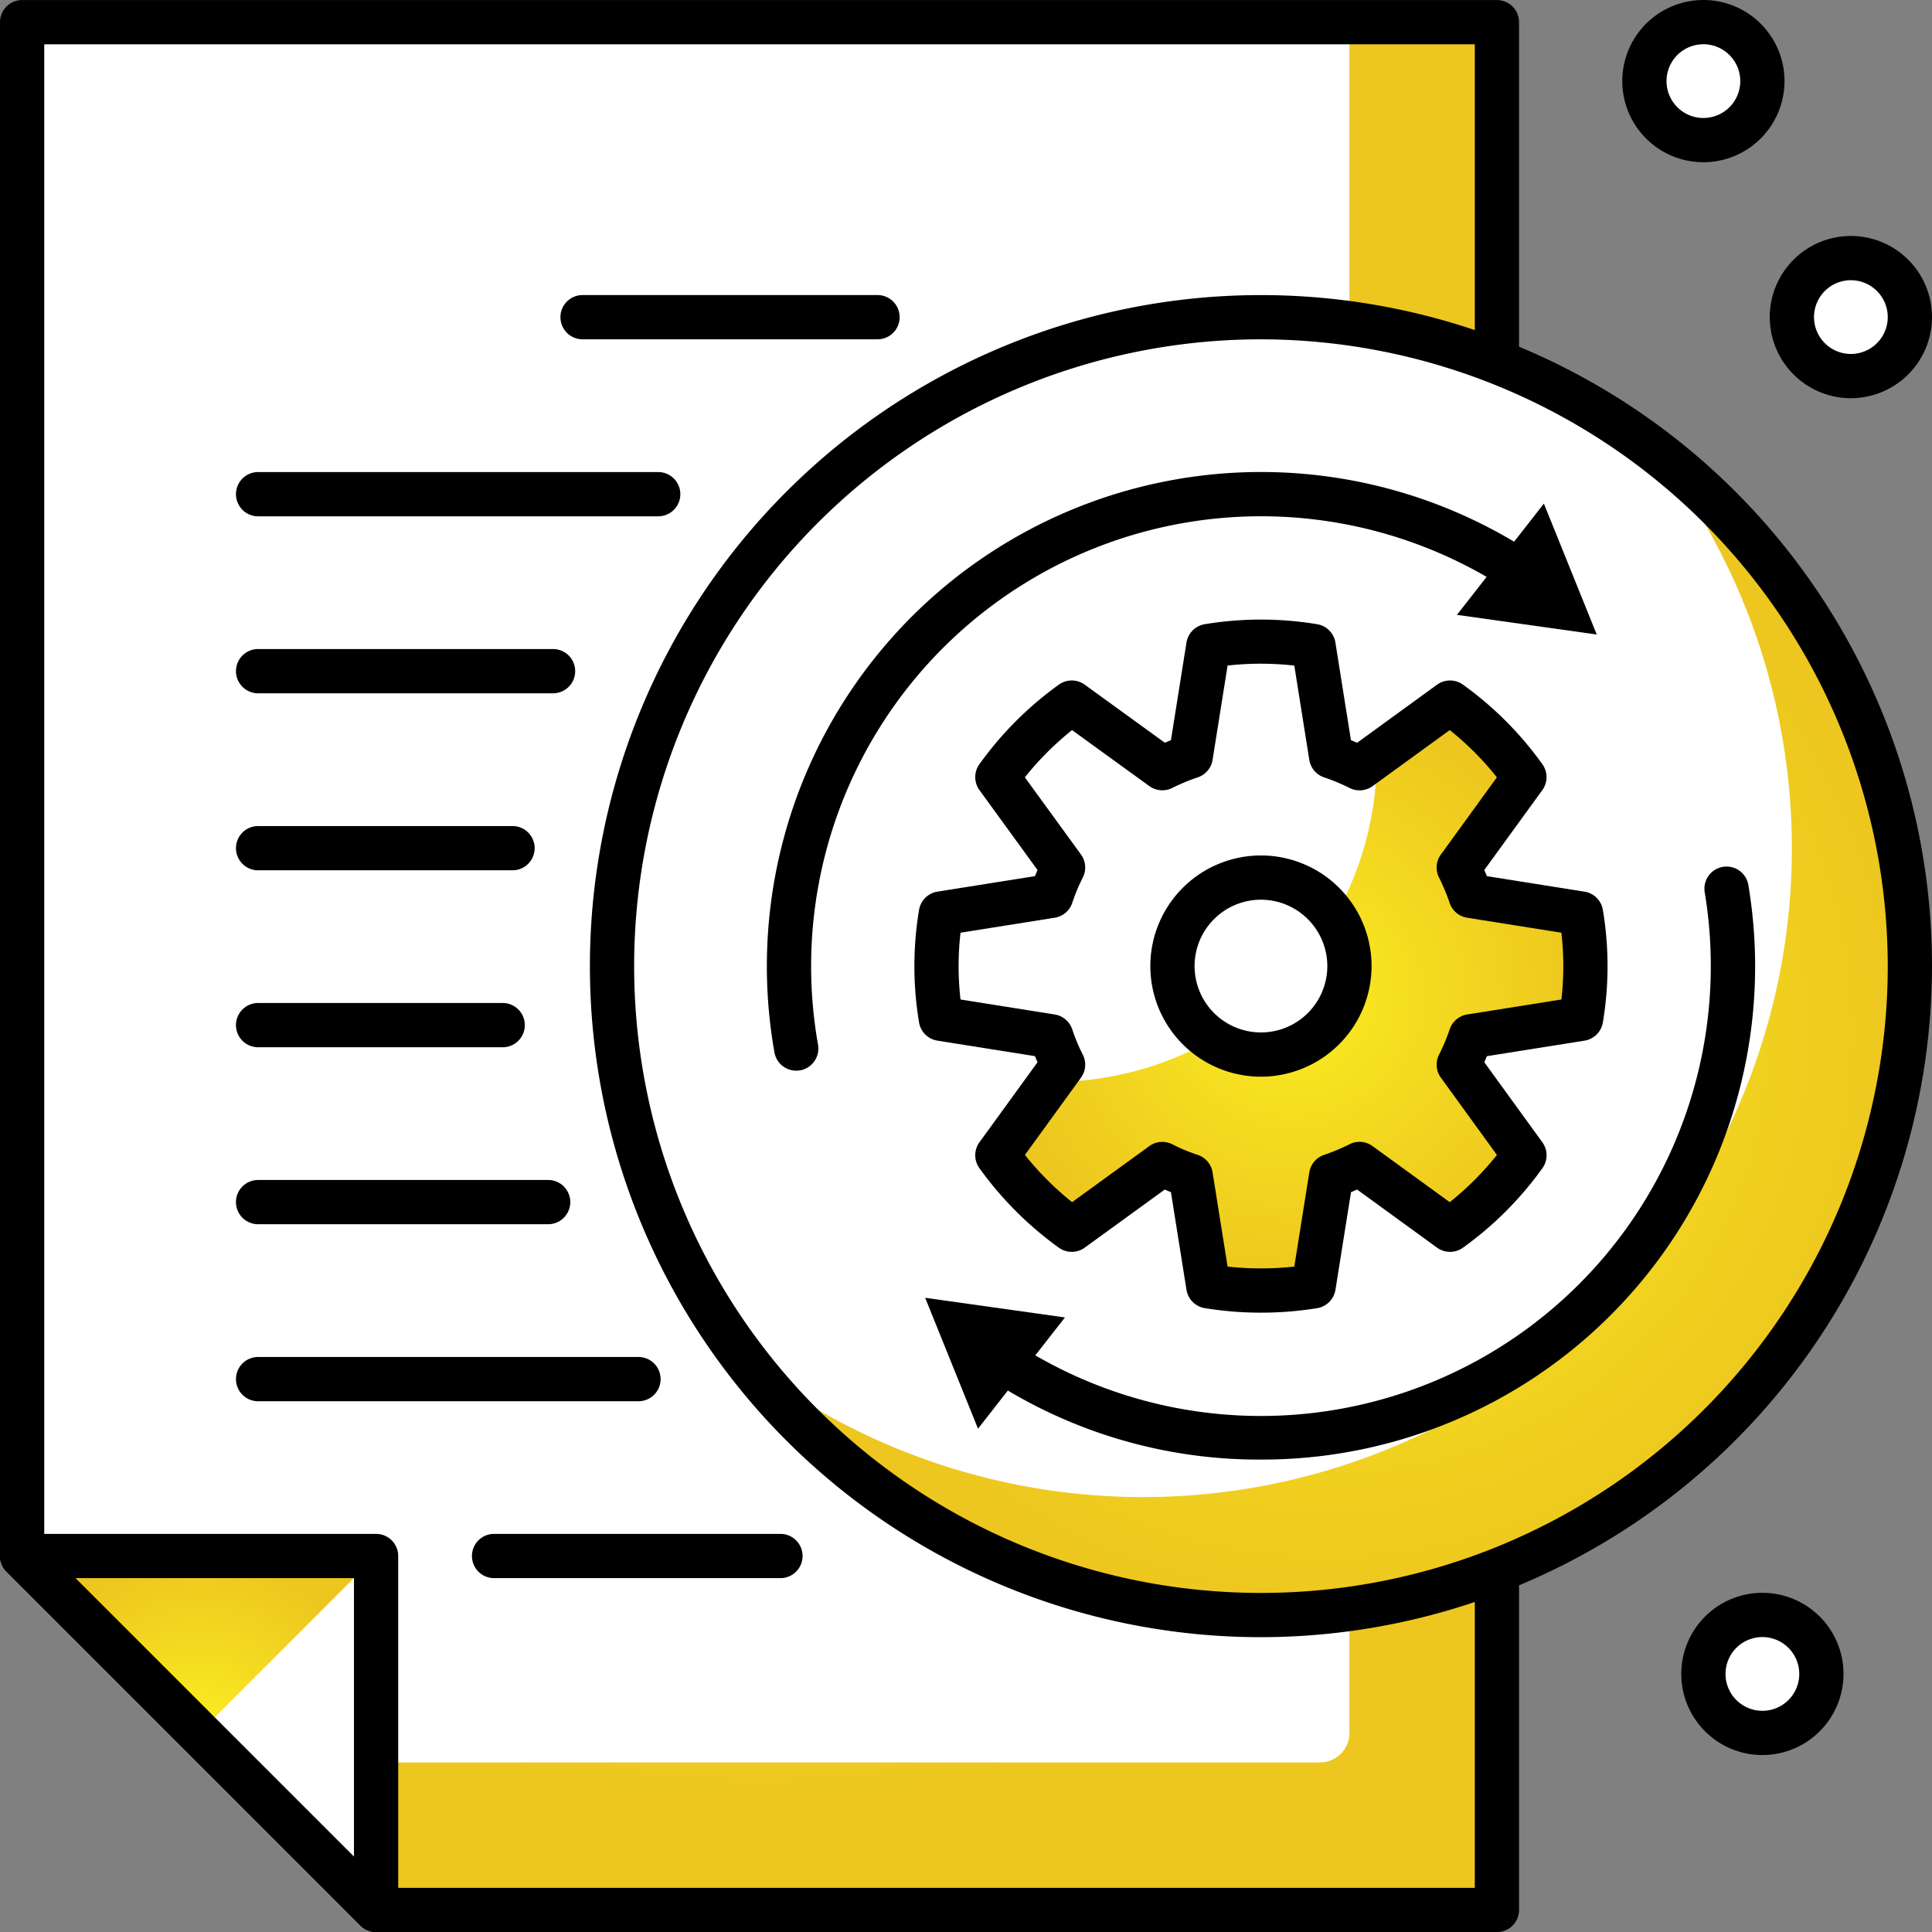 <?xml version="1.0" encoding="UTF-8"?>
<svg xmlns="http://www.w3.org/2000/svg" xmlns:xlink="http://www.w3.org/1999/xlink" width="65.499" height="65.502" viewBox="0 0 65.499 65.502">
  <rect x="0" y="0" width="65.499" height="65.502" fill="#808080" stroke="none"/>
  <defs>
    <style>.cls-1{fill:url(#Buh_yellow);}.cls-2{fill:#fff;}.cls-3{fill:url(#Buh_yellow-2);}.cls-4{fill:url(#Buh_yellow-3);}.cls-5{fill:url(#Buh_yellow-4);}</style>
    <radialGradient id="Buh_yellow" cx="25.75" cy="32.752" r="28.714" gradientUnits="userSpaceOnUse">
      <stop offset="0" stop-color="#fcee21"></stop>
      <stop offset="0.429" stop-color="#f5dc20"></stop>
      <stop offset="1" stop-color="#edc71f"></stop>
    </radialGradient>
    <radialGradient id="Buh_yellow-2" cx="6.75" cy="58.752" r="6" xlink:href="#Buh_yellow"></radialGradient>
    <radialGradient id="Buh_yellow-3" cx="45.037" cy="35.042" r="19.712" xlink:href="#Buh_yellow"></radialGradient>
    <radialGradient id="Buh_yellow-4" cx="43.781" cy="33.785" r="9.968" xlink:href="#Buh_yellow"></radialGradient>
  </defs>
  <g id="Layer_2" data-name="Layer 2">
    <g id="layer_1-2" data-name="layer 1">
      <path class="cls-1" d="M50.749,64.752H12.75c-4.686-4.686-7.313-7.314-12-12v-52H50.749Z"></path>
      <path class="cls-2" d="M44.749,59.751H7.75c-2.733-2.733-4.266-4.267-7-7V.75H45.749V58.751A1,1,0,0,1,44.749,59.751Z"></path>
      <path d="M50.749,65.502H12.75a.751.751,0,0,1-.53-.221l-12-12A.749.749,0,0,1,0,52.752v-52A.75.75,0,0,1,.75.002H50.749a.75.75,0,0,1,.75.75v64A.75.75,0,0,1,50.749,65.502Zm-37.688-1.5H49.999V1.502H1.5V52.441Z"></path>
      <polygon class="cls-3" points="0.75 52.752 12.75 64.752 12.75 52.752 0.75 52.752"></polygon>
      <polygon class="cls-2" points="6.75 58.752 12.75 64.752 12.75 52.752 6.75 58.752"></polygon>
      <path d="M12.75,65.502a.747.747,0,0,1-.53-.221l-12-12A.749.749,0,0,1,.75,52.002h12a.75.75,0,0,1,.75.75v12a.751.751,0,0,1-.75.75Zm-10.189-12L12,62.941V53.502Z"></path>
      <path d="M29.75,11.503h-10a.75.75,0,0,1,0-1.5h10a.75.75,0,0,1,0,1.5Z"></path>
      <path d="M22.315,17.504H8.75a.75.75,0,0,1,0-1.5H22.315a.75.75,0,0,1,0,1.5Z"></path>
      <path d="M18.75,23.504h-10a.75.75,0,0,1,0-1.5h10a.75.75,0,0,1,0,1.5Z"></path>
      <path d="M17.043,35.504H8.75a.75.75,0,0,1,0-1.5h8.293a.75.75,0,1,1,0,1.5Z"></path>
      <path d="M18.584,41.504H8.75a.75.75,0,0,1,0-1.5h9.834a.75.75,0,1,1,0,1.5Z"></path>
      <path d="M17.375,29.505H8.75a.75.75,0,0,1,0-1.5h8.626a.75.75,0,0,1,0,1.5Z"></path>
      <path d="M21.646,47.505H8.75a.75.75,0,0,1,0-1.5H21.646a.75.75,0,0,1,0,1.5Z"></path>
      <path d="M26.459,53.502H16.75a.75.75,0,0,1,0-1.5h9.709a.75.75,0,0,1,0,1.5Z"></path>
      <circle class="cls-2" cx="42.749" cy="32.754" r="22"></circle>
      <path class="cls-4" d="M56.173,15.33A21.995,21.995,0,0,1,25.325,46.179,21.996,21.996,0,1,0,56.173,15.33Z"></path>
      <path d="M42.749,55.504a22.75,22.75,0,1,1,22.75-22.75A22.775,22.775,0,0,1,42.749,55.504Zm0-44a21.25,21.25,0,1,0,21.25,21.25A21.274,21.274,0,0,0,42.749,11.504Z"></path>
      <path d="M42.712,49.483a16.635,16.635,0,0,1-9.085-2.677.75.75,0,0,1,.818-1.258A15.254,15.254,0,0,0,57.793,30.246a.75.75,0,0,1,1.48-.244,16.72,16.72,0,0,1-16.56,19.481Z"></path>
      <polygon points="36.104 44.664 31.365 43.998 33.157 48.436 36.104 44.664"></polygon>
      <path d="M26.993,36.298a.751.751,0,0,1-.738-.62A16.755,16.755,0,0,1,51.872,18.701a.75.75,0,1,1-.818,1.258A15.254,15.254,0,0,0,27.733,35.418a.751.751,0,0,1-.608.869A.741.741,0,0,1,26.993,36.298Z"></path>
      <polygon points="49.394 20.845 54.133 21.512 52.341 17.073 49.394 20.845"></polygon>
      <path class="cls-2" d="M53.601,34.539a10.804,10.804,0,0,0,0-3.57l-3.743-.596a7.586,7.586,0,0,0-.402-.963l2.227-3.066a10.956,10.956,0,0,0-2.523-2.526L46.092,26.045a7.475,7.475,0,0,0-.963-.4l-.596-3.746a10.982,10.982,0,0,0-1.785-.146h-.001a10.94,10.94,0,0,0-1.783.146l-.597,3.746a7.665,7.665,0,0,0-.963.398l-3.07-2.226a11.023,11.023,0,0,0-2.522,2.526L36.041,29.41a6.975,6.975,0,0,0-.401.963l-3.743.596a10.847,10.847,0,0,0,0,3.57l3.743.595a6.811,6.811,0,0,0,.401.961l-2.228,3.07a11.078,11.078,0,0,0,2.522,2.525l3.07-2.23a6.684,6.684,0,0,0,.963.402l.597,3.744a10.941,10.941,0,0,0,1.783.144h.001a10.982,10.982,0,0,0,1.785-.144l.596-3.744a7.238,7.238,0,0,0,.963-.402l3.067,2.23a11.011,11.011,0,0,0,2.523-2.525l-2.227-3.07a7.394,7.394,0,0,0,.402-.961Z"></path>
      <path class="cls-5" d="M53.601,34.539a10.804,10.804,0,0,0,0-3.57l-3.743-.596a7.586,7.586,0,0,0-.402-.963l2.227-3.066a10.956,10.956,0,0,0-2.523-2.526l-2.484,1.804c.001.014.003.027.003.042A11.017,11.017,0,0,1,35.66,36.68c-.014,0-.028-.002-.043-.002l-1.805,2.487a11.078,11.078,0,0,0,2.522,2.525l3.07-2.23a6.684,6.684,0,0,0,.963.402l.597,3.744a10.941,10.941,0,0,0,1.783.144h.001a10.982,10.982,0,0,0,1.785-.144l.596-3.744a7.238,7.238,0,0,0,.963-.402l3.067,2.23a11.011,11.011,0,0,0,2.523-2.525l-2.227-3.07a7.394,7.394,0,0,0,.402-.961Z"></path>
      <path d="M42.748,44.502a11.789,11.789,0,0,1-1.906-.154.751.751,0,0,1-.618-.622l-.527-3.31c-.071-.027-.141-.057-.21-.087l-2.711,1.968a.749.749,0,0,1-.879.002,11.803,11.803,0,0,1-2.693-2.696.75.75,0,0,1,.002-.878l1.968-2.712c-.03-.069-.059-.138-.087-.208l-3.307-.525a.749.749,0,0,1-.622-.617,11.587,11.587,0,0,1,0-3.816.75.75,0,0,1,.622-.618l3.308-.526q.042-.104.086-.208l-1.968-2.708a.75.75,0,0,1-.003-.877,11.73,11.73,0,0,1,2.694-2.699.749.749,0,0,1,.879.002l2.714,1.967c.069-.029.138-.059.207-.086l.527-3.31a.751.751,0,0,1,.618-.622,11.675,11.675,0,0,1,3.813,0,.751.751,0,0,1,.618.622l.527,3.31c.069.028.138.057.208.088l2.71-1.969a.75.75,0,0,1,.878-.003,11.663,11.663,0,0,1,2.695,2.7.751.751,0,0,1-.003.877l-1.967,2.709c.03.069.06.139.087.207l3.31.526a.75.75,0,0,1,.623.62,11.558,11.558,0,0,1,0,3.812.751.751,0,0,1-.623.62l-3.31.526c-.028.068-.057.138-.086.206l1.967,2.713a.749.749,0,0,1,.003.877,11.705,11.705,0,0,1-2.695,2.697.75.75,0,0,1-.878-.002l-2.709-1.969c-.069.03-.139.059-.208.088l-.527,3.309a.751.751,0,0,1-.618.623A11.812,11.812,0,0,1,42.748,44.502Zm-1.13-1.562a10.428,10.428,0,0,0,2.262,0l.508-3.194a.752.752,0,0,1,.502-.594,6.322,6.322,0,0,0,.864-.361.749.749,0,0,1,.778.064L49.15,40.756a10.192,10.192,0,0,0,1.599-1.6l-1.9-2.621a.749.749,0,0,1-.064-.775,6.662,6.662,0,0,0,.362-.863.752.752,0,0,1,.594-.504l3.194-.508a9.887,9.887,0,0,0,0-2.264L49.74,31.113a.749.749,0,0,1-.594-.502,6.723,6.723,0,0,0-.363-.867.749.749,0,0,1,.065-.773l1.9-2.618A10.162,10.162,0,0,0,49.15,24.751l-2.617,1.901a.75.75,0,0,1-.775.064,6.83,6.83,0,0,0-.866-.361.748.748,0,0,1-.504-.594l-.508-3.196a10.121,10.121,0,0,0-2.262-.001l-.509,3.197a.748.748,0,0,1-.505.594,6.843,6.843,0,0,0-.868.361.752.752,0,0,1-.771-.066L36.345,24.752a10.189,10.189,0,0,0-1.6,1.601L36.648,28.97a.75.75,0,0,1,.062.779,6.257,6.257,0,0,0-.358.858.747.747,0,0,1-.595.506l-3.194.508a10.056,10.056,0,0,0,0,2.264l3.194.508a.753.753,0,0,1,.595.506,6.071,6.071,0,0,0,.357.856.749.749,0,0,1-.061.78l-1.901,2.62a10.287,10.287,0,0,0,1.599,1.601l2.619-1.901a.747.747,0,0,1,.783-.059,6.125,6.125,0,0,0,.858.357.75.75,0,0,1,.503.594Zm11.983-8.401h0Z"></path>
      <circle class="cls-2" cx="42.749" cy="32.752" r="3"></circle>
      <path d="M42.749,36.502a3.75,3.75,0,1,1,3.75-3.75A3.754,3.754,0,0,1,42.749,36.502Zm0-6a2.25,2.25,0,1,0,2.25,2.25A2.253,2.253,0,0,0,42.749,30.502Z"></path>
      <circle class="cls-2" cx="57.749" cy="2.75" r="2"></circle>
      <path d="M57.749,5.5a2.75,2.75,0,1,1,2.75-2.75A2.753,2.753,0,0,1,57.749,5.5Zm0-4a1.25,1.25,0,1,0,1.25,1.25A1.251,1.251,0,0,0,57.749,1.5Z"></path>
      <circle class="cls-2" cx="62.749" cy="10.75" r="2"></circle>
      <path d="M62.749,13.5a2.75,2.75,0,1,1,2.75-2.75A2.753,2.753,0,0,1,62.749,13.5Zm0-4a1.25,1.25,0,1,0,1.25,1.25A1.251,1.251,0,0,0,62.749,9.5Z"></path>
      <circle class="cls-2" cx="59.749" cy="56.75" r="2"></circle>
      <path d="M59.749,59.5a2.75,2.75,0,1,1,2.75-2.75A2.753,2.753,0,0,1,59.749,59.5Zm0-4a1.25,1.25,0,1,0,1.25,1.25A1.251,1.251,0,0,0,59.749,55.5Z"></path>
    </g>
  </g>
</svg>
